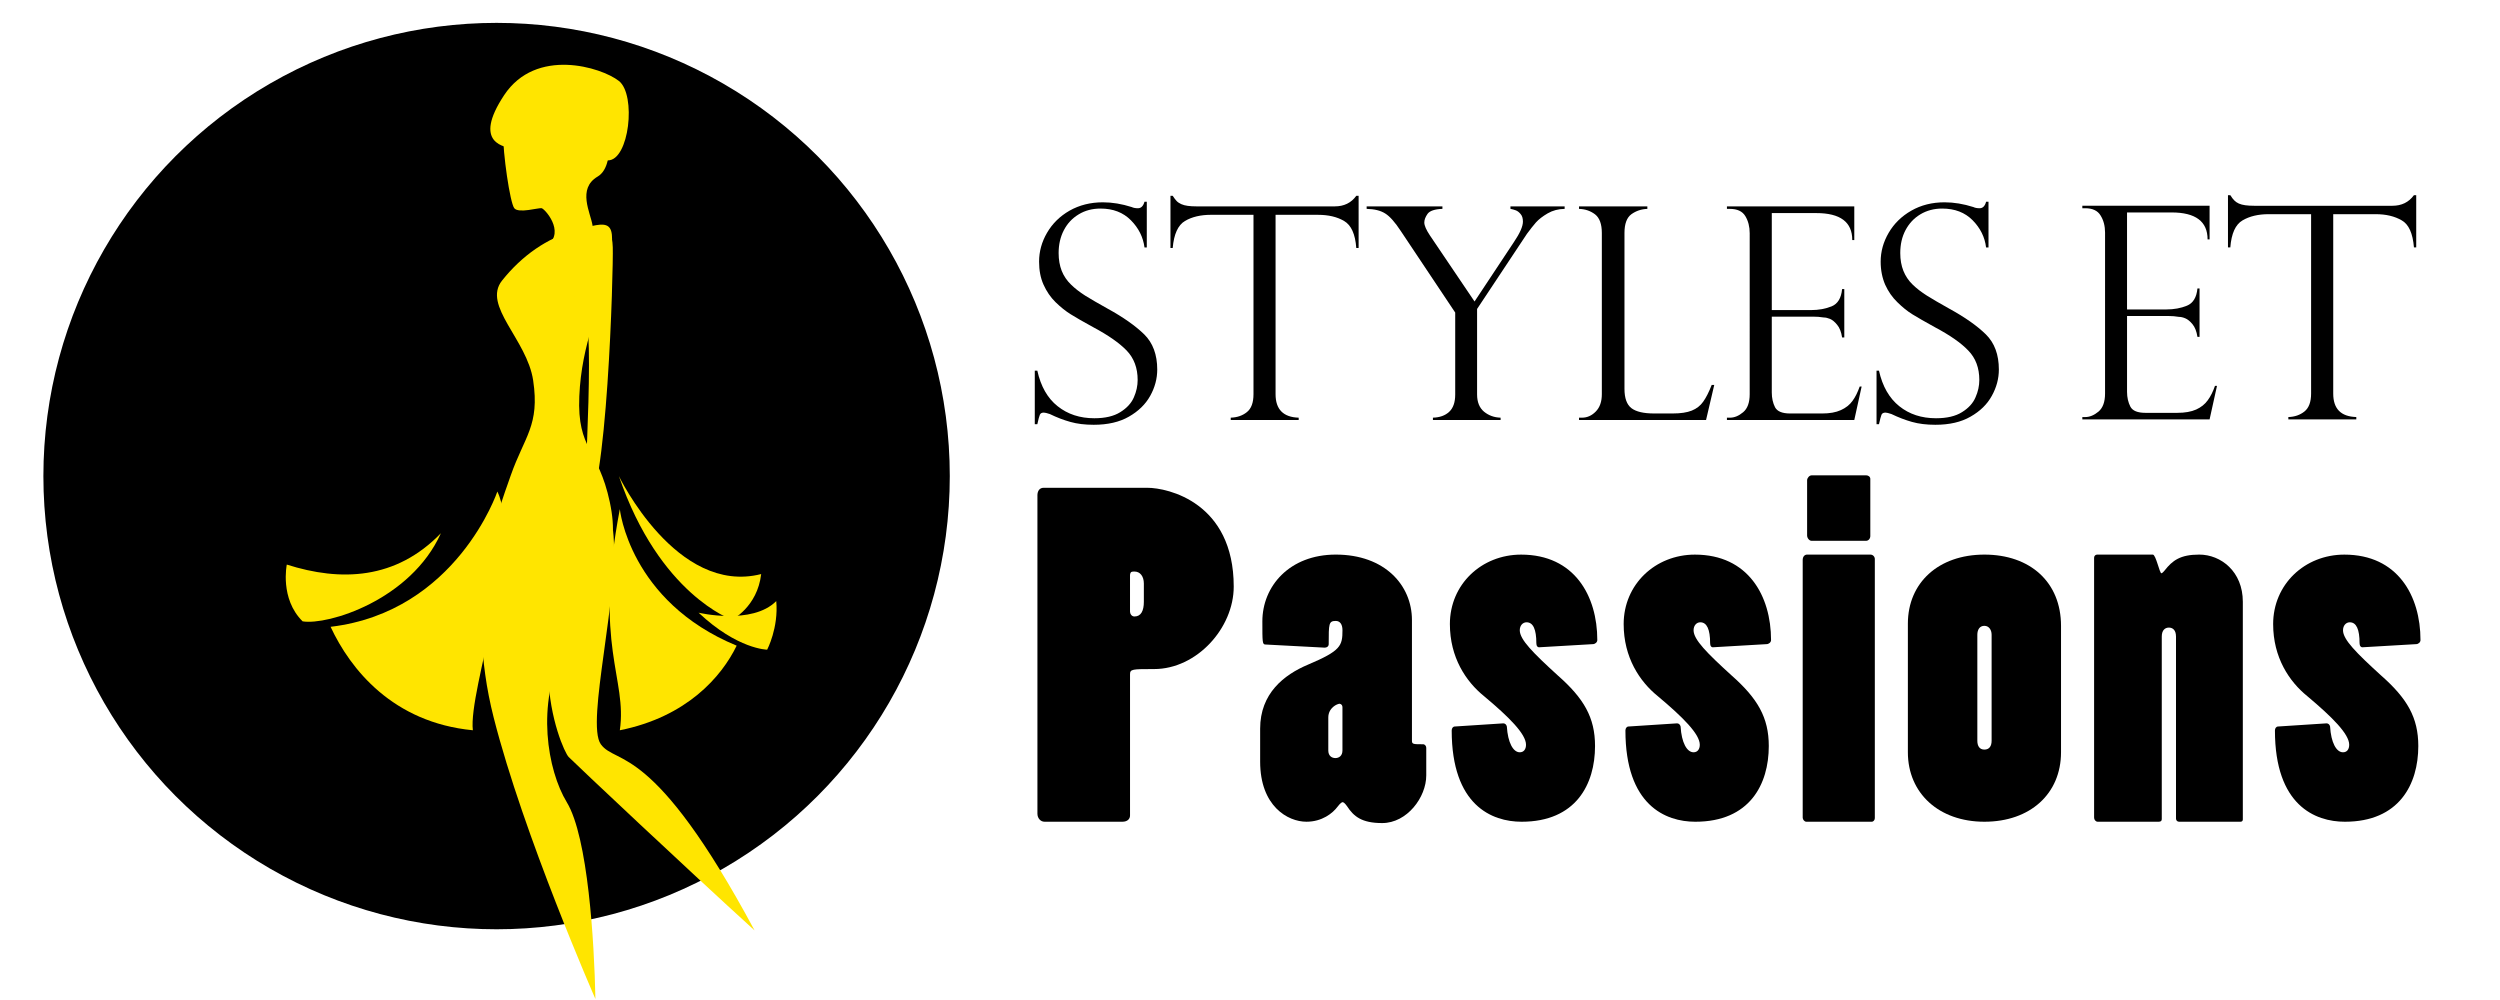 <?xml version="1.0" encoding="utf-8"?>
<!-- Generator: Adobe Illustrator 16.0.0, SVG Export Plug-In . SVG Version: 6.00 Build 0)  -->
<!DOCTYPE svg PUBLIC "-//W3C//DTD SVG 1.1 Tiny//EN" "http://www.w3.org/Graphics/SVG/1.1/DTD/svg11-tiny.dtd">
<svg version="1.1" baseProfile="tiny" id="Calque_1" xmlns:x="http://ns.adobe.com/Extensibility/1.0/" xmlns:i="http://ns.adobe.com/AdobeIllustrator/10.0/" xmlns:graph="http://ns.adobe.com/Graphs/1.0/"
	 xmlns="http://www.w3.org/2000/svg" xmlns:xlink="http://www.w3.org/1999/xlink" x="0px" y="0px" width="200px" height="80px"
	 viewBox="0 0 200 80" xml:space="preserve">
<circle cx="39.727" cy="38.086" r="36.256"/>
<g>
	<path fill="#FFE500" d="M47.634,79.919c0,0-5.765-13.136-8.144-22.533c-2.38-9.4,0.274-16.232,1.372-19.359
		c1.099-3.127,2.328-3.99,1.791-7.593c-0.49-3.278-4.089-5.977-2.488-7.989c1.601-2.013,3.62-3.405,5.824-4.005
		c2.779-0.758,3.45-1.077,2.68,2.918c-0.644,3.347-2.141,6.045-2.324,10.346c-0.183,4.301,1.526,4.165,2.44,8.465
		c0.915,4.302-0.719,6.046-3.673,11.791c-2.241,4.363-1.322,9.66,0.233,12.221C47.038,66.967,47.542,75.344,47.634,79.919z"/>
	<path fill="#FFE500" d="M43.845,19.591c1.345-1.106-0.269-2.886-0.513-2.935c-0.243-0.049-1.85,0.439-2.19,0
		c-0.341-0.438-0.918-4.381-0.897-6.085c0.021-1.705,4.769-3.554,6.605-2.776c1.838,0.78,2.617,5.356,0.962,6.33
		c-1.656,0.974-0.563,2.906-0.409,3.906c0.181,1.187,0.06,3.879-0.476,4.853C46.392,23.858,41.874,21.211,43.845,19.591z"/>
	<path fill="#FFE500" d="M49.022,19.792c0.055,1.695-0.441,20.309-2.253,21.332c-0.131-1.097,1.042-17.244-0.301-16.586
		c-1.341,0.657,0.341-5.194,0.897-5.522C47.922,18.688,48.948,17.504,49.022,19.792z"/>
	<path fill="#FFE500" d="M49.039,42.406c0.599,4.996-2.215,15.427-0.972,17.136c1.244,1.709,4.159-0.263,12.299,14.892
		c-5.326-4.841-14.271-13.266-14.874-13.876C44.889,59.944,40.563,49.743,49.039,42.406z"/>
	<path fill="#FFE500" d="M49.587,40.73c0,0,0.754,7.379,9.346,10.923c-1.205,2.487-3.994,5.697-9.346,6.768
		C50.19,54.217,47.477,51.742,49.587,40.73z"/>
	<path fill="#FFE500" d="M39.788,39.323c0,0-3.241,9.615-13.341,10.822c1.583,3.393,4.976,7.658,11.381,8.276
		C37.452,55.194,41.823,43.501,39.788,39.323z"/>
	<path fill="#FFE500" d="M49.512,38.086c0,0,4.598,9.571,11.382,7.839c-0.303,2.637-2.336,3.65-2.336,3.65
		S52.752,47.582,49.512,38.086z"/>
	<path fill="#FFE500" d="M22.944,45.167c0,0-0.572,2.731,1.266,4.541c2.006,0.33,8.647-1.692,11.064-7.052
		C31.673,46.388,27.251,46.539,22.944,45.167z"/>
	<path fill="#FFE500" d="M55.887,49.016c0,0,4.279,1.015,6.213-0.928c0.195,2.135-0.727,3.886-0.727,3.886
		S59.008,51.953,55.887,49.016z"/>
	<path fill="#FFE500" d="M41.372,11.905c-1.074-0.087-3.588-0.444-1.041-4.293c2.548-3.849,7.774-2.239,9.181-1.135
		c1.407,1.106,0.828,6.379-0.892,6.355C46.899,12.809,41.372,11.905,41.372,11.905z"/>
</g>
<g>
	<path d="M91.744,19.795H91.56c-0.108-0.828-0.472-1.552-1.089-2.175s-1.425-0.935-2.427-0.935c-0.662,0-1.244,0.155-1.75,0.464
		c-0.517,0.312-0.906,0.731-1.185,1.267c-0.278,0.532-0.419,1.146-0.419,1.831c0,0.533,0.086,1.006,0.247,1.421
		c0.167,0.415,0.414,0.779,0.741,1.095c0.323,0.319,0.707,0.613,1.143,0.891c0.443,0.273,1.039,0.622,1.789,1.038
		c1.253,0.686,2.225,1.375,2.926,2.056c0.694,0.684,1.043,1.624,1.043,2.815c0,0.728-0.187,1.429-0.562,2.104
		c-0.376,0.677-0.946,1.233-1.705,1.665c-0.753,0.434-1.695,0.651-2.816,0.651c-0.707,0-1.326-0.076-1.867-0.229
		c-0.542-0.15-1.092-0.361-1.647-0.632c-0.236-0.077-0.388-0.114-0.478-0.114c-0.162,0-0.271,0.057-0.316,0.173
		c-0.051,0.117-0.119,0.37-0.202,0.755h-0.204v-4.281h0.204c0.276,1.251,0.814,2.201,1.622,2.841
		c0.805,0.643,1.786,0.964,2.938,0.964c0.862,0,1.559-0.162,2.076-0.488c0.522-0.322,0.886-0.719,1.087-1.184
		c0.204-0.461,0.303-0.927,0.303-1.389c0-0.962-0.294-1.745-0.877-2.353c-0.583-0.604-1.471-1.225-2.661-1.86
		c-0.825-0.451-1.429-0.798-1.821-1.045c-0.395-0.244-0.798-0.567-1.206-0.963c-0.405-0.396-0.721-0.863-0.963-1.4
		c-0.242-0.534-0.358-1.152-0.358-1.847c0-0.804,0.21-1.576,0.638-2.31c0.425-0.732,1.026-1.325,1.802-1.769
		c0.787-0.444,1.675-0.667,2.664-0.667c0.749,0,1.517,0.128,2.306,0.38c0.125,0.061,0.293,0.095,0.5,0.095
		c0.252,0,0.427-0.177,0.523-0.522h0.184V19.795z"/>
	<path d="M108.688,19.841h-0.186c-0.078-1.111-0.406-1.834-0.975-2.162c-0.557-0.331-1.258-0.493-2.082-0.493h-3.4v14.35
		c0,1.214,0.619,1.842,1.85,1.878V33.6h-5.437v-0.187c0.509-0.014,0.947-0.164,1.292-0.444c0.356-0.282,0.529-0.759,0.529-1.434
		v-14.35h-3.401c-0.822,0-1.521,0.162-2.08,0.493c-0.555,0.328-0.887,1.051-0.982,2.162h-0.179v-4.175h0.179
		c0.127,0.194,0.233,0.336,0.325,0.427c0.092,0.095,0.214,0.17,0.36,0.239c0.149,0.067,0.323,0.113,0.519,0.138
		c0.194,0.028,0.433,0.041,0.699,0.041h11.069c0.73,0,1.309-0.279,1.715-0.846h0.186V19.841z"/>
	<path d="M125.171,16.512v0.198c-0.504,0.007-0.957,0.127-1.359,0.36c-0.395,0.23-0.709,0.473-0.936,0.724
		c-0.217,0.253-0.459,0.554-0.719,0.91l-3.99,6.012v6.843c0,0.613,0.191,1.07,0.555,1.376c0.371,0.302,0.809,0.465,1.326,0.479V33.6
		h-5.414v-0.187c0.547-0.014,0.984-0.171,1.301-0.468c0.322-0.299,0.482-0.759,0.482-1.386v-6.554l-4.352-6.521
		c-0.463-0.706-0.875-1.172-1.244-1.403c-0.369-0.235-0.861-0.358-1.49-0.372v-0.198h6.063v0.198
		c-0.615,0.022-1.01,0.155-1.188,0.397c-0.172,0.247-0.262,0.477-0.262,0.693c0,0.247,0.154,0.592,0.455,1.044l3.564,5.277
		l3.15-4.755c0.482-0.712,0.721-1.256,0.721-1.637c0-0.262-0.061-0.468-0.193-0.614c-0.125-0.148-0.254-0.244-0.389-0.291
		c-0.127-0.049-0.266-0.086-0.416-0.115v-0.198H125.171z"/>
	<path d="M126.321,33.414h0.236c0.418,0,0.785-0.164,1.104-0.491c0.326-0.33,0.486-0.792,0.486-1.387v-12.9
		c0-0.712-0.184-1.207-0.539-1.486c-0.365-0.277-0.787-0.426-1.287-0.439v-0.198h5.467v0.198c-0.479,0.013-0.904,0.161-1.277,0.427
		c-0.369,0.271-0.553,0.772-0.553,1.498v12.47c0,0.745,0.184,1.256,0.553,1.545c0.373,0.285,0.977,0.427,1.822,0.427h1.475
		c0.646,0,1.152-0.077,1.535-0.23c0.385-0.154,0.689-0.393,0.91-0.709c0.227-0.313,0.457-0.765,0.684-1.345h0.203l-0.656,2.807
		h-10.162V33.414z"/>
	<path d="M138.155,16.71v-0.198h10.188v2.691h-0.162c0-1.44-0.957-2.156-2.875-2.156h-3.563v7.76h3.131
		c0.619,0,1.172-0.101,1.662-0.301c0.486-0.201,0.766-0.663,0.832-1.381h0.176v3.874h-0.176c-0.066-0.44-0.197-0.779-0.395-1.013
		c-0.188-0.237-0.383-0.393-0.568-0.473c-0.189-0.077-0.359-0.115-0.51-0.115c-0.277-0.046-0.563-0.067-0.867-0.067h-3.285v6.068
		c0,0.456,0.09,0.847,0.26,1.182c0.176,0.332,0.58,0.498,1.209,0.498h2.547c0.615,0,1.109-0.087,1.506-0.268
		c0.393-0.175,0.711-0.423,0.936-0.74c0.234-0.317,0.416-0.699,0.576-1.148h0.154l-0.588,2.679h-10.188v-0.187h0.236
		c0.363,0,0.717-0.146,1.064-0.44c0.348-0.292,0.521-0.773,0.521-1.438V18.658c0-0.524-0.117-0.983-0.35-1.369
		c-0.232-0.387-0.648-0.579-1.236-0.579H138.155z"/>
	<path d="M159.077,19.795h-0.191c-0.098-0.828-0.463-1.552-1.076-2.175c-0.617-0.623-1.426-0.935-2.439-0.935
		c-0.648,0-1.232,0.155-1.746,0.464c-0.516,0.312-0.902,0.731-1.186,1.267c-0.281,0.532-0.418,1.146-0.418,1.831
		c0,0.533,0.086,1.006,0.25,1.421c0.168,0.415,0.41,0.779,0.736,1.095c0.328,0.319,0.709,0.613,1.152,0.891
		c0.436,0.273,1.035,0.622,1.781,1.038c1.252,0.686,2.232,1.375,2.926,2.056c0.697,0.684,1.043,1.624,1.043,2.815
		c0,0.728-0.188,1.429-0.563,2.104c-0.371,0.677-0.939,1.233-1.703,1.665c-0.748,0.434-1.689,0.651-2.816,0.651
		c-0.699,0-1.324-0.076-1.867-0.229c-0.533-0.15-1.086-0.361-1.648-0.632c-0.234-0.077-0.387-0.114-0.475-0.114
		c-0.162,0-0.266,0.057-0.318,0.173c-0.047,0.117-0.115,0.37-0.201,0.755h-0.195v-4.281h0.195c0.279,1.251,0.824,2.201,1.625,2.841
		c0.799,0.643,1.783,0.964,2.936,0.964c0.871,0,1.564-0.162,2.082-0.488c0.523-0.322,0.883-0.719,1.08-1.184
		c0.205-0.461,0.305-0.927,0.305-1.389c0-0.962-0.289-1.745-0.881-2.353c-0.572-0.604-1.463-1.225-2.658-1.86
		c-0.816-0.451-1.426-0.798-1.822-1.045c-0.396-0.244-0.791-0.567-1.195-0.963c-0.412-0.396-0.73-0.863-0.975-1.4
		c-0.232-0.534-0.361-1.152-0.361-1.847c0-0.804,0.213-1.576,0.643-2.31c0.428-0.732,1.031-1.325,1.811-1.769
		c0.777-0.444,1.666-0.667,2.652-0.667c0.758,0,1.52,0.128,2.313,0.38c0.121,0.061,0.285,0.095,0.498,0.095
		c0.256,0,0.426-0.177,0.518-0.522h0.191V19.795z"/>
</g>
<g>
	<path d="M166.587,16.659v-0.198h10.18v2.692h-0.16c0-1.438-0.961-2.157-2.881-2.157h-3.563v7.76h3.139
		c0.617,0,1.17-0.102,1.652-0.3c0.492-0.201,0.773-0.662,0.842-1.381h0.168v3.876h-0.168c-0.068-0.441-0.201-0.781-0.396-1.015
		c-0.195-0.236-0.389-0.394-0.578-0.471c-0.186-0.078-0.355-0.115-0.504-0.115c-0.27-0.047-0.566-0.071-0.863-0.071h-3.291v6.067
		c0,0.457,0.094,0.85,0.266,1.185c0.174,0.333,0.578,0.497,1.217,0.497h2.529c0.619,0,1.123-0.089,1.516-0.265
		c0.396-0.178,0.703-0.426,0.932-0.745c0.232-0.314,0.42-0.698,0.574-1.147h0.162l-0.592,2.681h-10.18v-0.187h0.232
		c0.359,0,0.713-0.148,1.064-0.44c0.344-0.292,0.521-0.773,0.521-1.438V18.609c0-0.525-0.117-0.984-0.359-1.37
		c-0.232-0.387-0.645-0.58-1.227-0.58H166.587z"/>
	<path d="M193.3,19.791h-0.184c-0.092-1.115-0.408-1.837-0.977-2.162c-0.566-0.329-1.258-0.495-2.086-0.495h-3.395v14.351
		c0,1.216,0.609,1.841,1.846,1.878v0.187h-5.436v-0.187c0.506-0.013,0.939-0.165,1.289-0.445c0.352-0.282,0.531-0.76,0.531-1.433
		V17.134h-3.398c-0.826,0-1.525,0.166-2.084,0.495c-0.564,0.325-0.893,1.047-0.98,2.162h-0.188v-4.176h0.188
		c0.121,0.195,0.232,0.337,0.326,0.427c0.09,0.093,0.207,0.173,0.355,0.242c0.15,0.064,0.322,0.112,0.521,0.137
		c0.199,0.027,0.428,0.041,0.705,0.041h11.064c0.73,0,1.309-0.282,1.717-0.846h0.184V19.791z"/>
</g>
<g>
	<path d="M82.993,39.63c0-0.357,0.175-0.607,0.495-0.607h8.3c1.642,0,6.91,1.176,6.91,7.906c0,3.316-2.955,6.596-6.375,6.596
		c-1.743,0-1.921,0-1.921,0.424v11.289c0,0.285-0.218,0.5-0.607,0.5h-6.233c-0.32,0-0.568-0.283-0.568-0.641V39.63z M90.401,48.926
		c0,0.145,0.104,0.393,0.354,0.393c0.534,0,0.753-0.463,0.753-1.176v-1.459c0-0.57-0.289-0.961-0.753-0.961
		c-0.104,0-0.175,0-0.25,0.034c-0.072,0.037-0.104,0.178-0.104,0.282V48.926z"/>
	<path d="M101.237,51.561c-0.248,0-0.248-0.178-0.248-1.852c0-2.813,2.172-5.342,5.875-5.342c3.924,0,6.092,2.459,6.092,5.236v9.654
		c0,0.283,0.111,0.283,0.895,0.283c0.139,0,0.25,0.141,0.25,0.283v2.211c0,1.746-1.535,3.811-3.527,3.811
		c-1.641,0-2.279-0.533-2.814-1.354c-0.182-0.25-0.279-0.318-0.361-0.318c-0.035,0-0.172,0.068-0.385,0.352
		c-0.398,0.535-1.244,1.213-2.5,1.213c-1.49,0-3.702-1.246-3.702-4.809v-2.633c0-2.816,1.893-4.313,3.842-5.131
		c2.607-1.104,2.744-1.494,2.744-2.744c0-0.498-0.215-0.746-0.533-0.746c-0.568,0-0.568,0.215-0.568,1.854
		c0,0.178-0.143,0.283-0.32,0.283L101.237,51.561z M107.397,56.584c0-0.141-0.066-0.248-0.215-0.285
		c-0.205,0-0.918,0.32-0.918,1.105v2.637c0,0.428,0.279,0.605,0.568,0.605c0.283,0,0.564-0.178,0.564-0.605V56.584z"/>
	<path d="M123.187,51.779c-0.182,0.033-0.279-0.107-0.279-0.324c0-1.1-0.252-1.672-0.785-1.672c-0.293,0-0.541,0.248-0.541,0.639
		c0,0.75,1.074,1.816,3.027,3.6c2.107,1.85,2.994,3.383,2.994,5.66c0,3.064-1.533,6.057-5.875,6.057
		c-2.387,0-5.592-1.318-5.592-7.301c0-0.178,0.102-0.318,0.252-0.318l3.879-0.252c0.143,0,0.248,0.107,0.281,0.252
		c0.078,1.281,0.502,2.063,1.033,2.063c0.326,0,0.5-0.25,0.5-0.605c0-0.855-1.348-2.205-3.35-3.879
		c-1.461-1.18-2.74-3.104-2.74-5.773c0-3.172,2.523-5.557,5.699-5.557c4.277,0,6.094,3.313,6.094,6.838
		c0,0.178-0.182,0.324-0.354,0.324L123.187,51.779z"/>
	<path d="M137.085,51.779c-0.178,0.033-0.275-0.107-0.275-0.324c0-1.1-0.256-1.672-0.787-1.672c-0.291,0-0.537,0.248-0.537,0.639
		c0,0.75,1.068,1.816,3.025,3.6c2.1,1.85,2.992,3.383,2.992,5.66c0,3.064-1.529,6.057-5.879,6.057c-2.383,0-5.59-1.318-5.59-7.301
		c0-0.178,0.105-0.318,0.252-0.318l3.879-0.252c0.143,0,0.246,0.107,0.283,0.252c0.072,1.281,0.502,2.063,1.037,2.063
		c0.318,0,0.498-0.25,0.498-0.605c0-0.855-1.354-2.205-3.352-3.879c-1.461-1.18-2.738-3.104-2.738-5.773
		c0-3.172,2.527-5.557,5.699-5.557c4.27,0,6.092,3.313,6.092,6.838c0,0.178-0.182,0.324-0.359,0.324L137.085,51.779z"/>
	<path d="M149.985,65.455c0,0.143-0.107,0.283-0.248,0.283h-5.236c-0.145,0-0.285-0.176-0.285-0.322V44.797
		c0-0.25,0.141-0.43,0.354-0.43h5.057c0.219,0,0.359,0.18,0.359,0.355V65.455z M149.626,42.873c0,0.212-0.141,0.393-0.35,0.393
		h-4.348c-0.18,0-0.359-0.215-0.359-0.43v-4.417c0-0.179,0.18-0.392,0.359-0.392h4.379c0.148,0,0.318,0.107,0.318,0.284V42.873z"/>
	<path d="M152.63,49.891c0-3.277,2.457-5.523,6.121-5.523c3.67,0,6.131,2.209,6.131,5.699v10.115c0,3.313-2.461,5.557-6.131,5.557
		c-3.633,0-6.121-2.275-6.121-5.557V49.891z M158.187,59.258c0,0.424,0.178,0.709,0.564,0.709c0.398,0,0.578-0.285,0.578-0.709
		v-8.479c0-0.393-0.217-0.713-0.578-0.713c-0.387,0-0.564,0.32-0.564,0.713V59.258z"/>
	<path d="M167.813,65.738c-0.146,0-0.285-0.141-0.285-0.355V44.617c0-0.143,0.109-0.25,0.248-0.25h4.449
		c0.248,0,0.537,1.494,0.686,1.494c0.031,0,0.098-0.031,0.25-0.212c0.639-0.82,1.273-1.282,2.777-1.282
		c1.738,0,3.488,1.355,3.488,3.775v17.42c0,0.104-0.072,0.176-0.176,0.176h-4.928c-0.137,0-0.242-0.107-0.242-0.248V50.922
		c0-0.535-0.281-0.715-0.57-0.715c-0.279,0-0.568,0.18-0.568,0.715v14.602c0,0.143-0.07,0.215-0.252,0.215H167.813z"/>
	<path d="M189.052,51.779c-0.178,0.033-0.287-0.107-0.287-0.324c0-1.1-0.25-1.672-0.783-1.672c-0.291,0-0.541,0.248-0.541,0.639
		c0,0.75,1.074,1.816,3.029,3.6c2.107,1.85,2.994,3.383,2.994,5.66c0,3.064-1.533,6.057-5.875,6.057
		c-2.387,0-5.594-1.318-5.594-7.301c0-0.178,0.104-0.318,0.254-0.318l3.877-0.252c0.141,0,0.25,0.107,0.281,0.252
		c0.074,1.281,0.498,2.063,1.033,2.063c0.328,0,0.496-0.25,0.496-0.605c0-0.855-1.352-2.205-3.344-3.879
		c-1.461-1.18-2.74-3.104-2.74-5.773c0-3.172,2.523-5.557,5.697-5.557c4.281,0,6.09,3.313,6.09,6.838
		c0,0.178-0.176,0.324-0.35,0.324L189.052,51.779z"/>
</g>
</svg>
